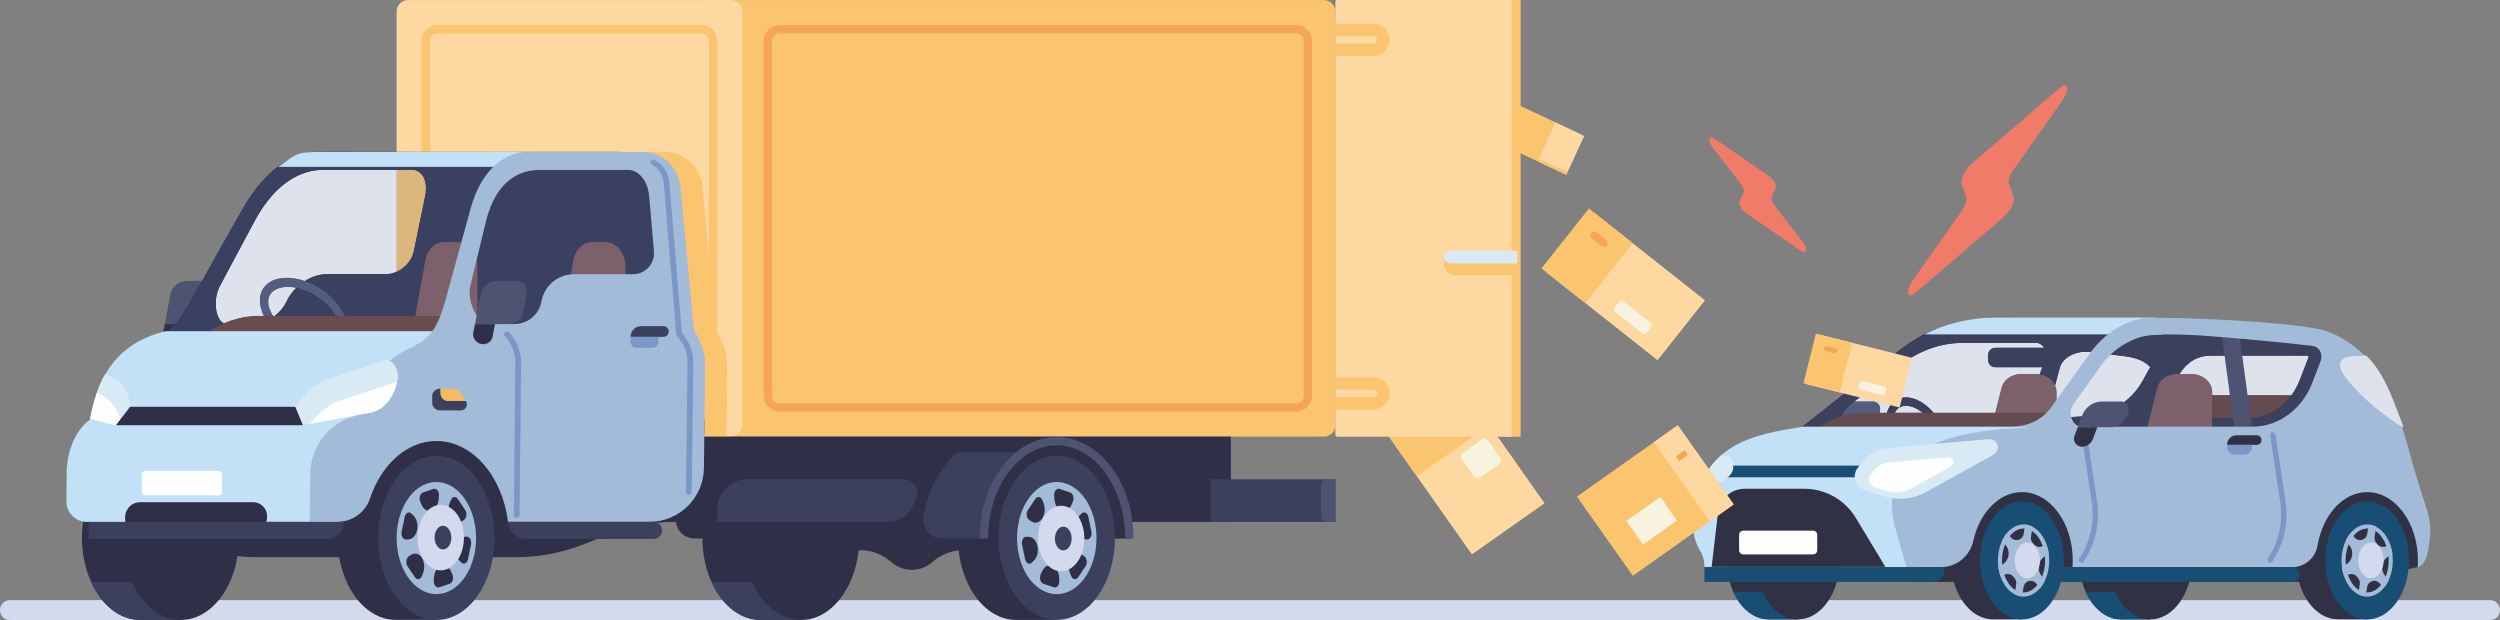 <?xml version="1.0" encoding="UTF-8"?>
<!DOCTYPE svg PUBLIC "-//W3C//DTD SVG 1.1//EN" "http://www.w3.org/Graphics/SVG/1.1/DTD/svg11.dtd">
<!-- Creator: CorelDRAW 2021 (64-Bit) -->
<svg xmlns="http://www.w3.org/2000/svg" xml:space="preserve" width="191.791mm" height="47.566mm" version="1.1" style="shape-rendering:geometricPrecision; text-rendering:geometricPrecision; image-rendering:optimizeQuality; fill-rule:evenodd; clip-rule:evenodd"
viewBox="0 0 363.95 90.26"
 xmlns:xlink="http://www.w3.org/1999/xlink"
 xmlns:xodm="http://www.corel.com/coreldraw/odm/2003">
 <rect x="0" y="0" width="363.95" height="90.26" fill="#808080" stroke="none"/>
 <defs>
  <style type="text/css">
   <![CDATA[
    .fil18 {fill:#FEFEFE;fill-rule:nonzero}
    .fil1 {fill:#FDD8A1;fill-rule:nonzero}
    .fil2 {fill:#FBC570;fill-rule:nonzero}
    .fil3 {fill:#F5A557;fill-rule:nonzero}
    .fil26 {fill:#EF7B68;fill-rule:nonzero}
    .fil21 {fill:#F6BB5C;fill-rule:nonzero}
    .fil4 {fill:#F7F3DE;fill-rule:nonzero}
    .fil11 {fill:#DBB67E;fill-rule:nonzero}
    .fil10 {fill:#DEE2ED;fill-rule:nonzero}
    .fil20 {fill:#D8EBF5;fill-rule:nonzero}
    .fil0 {fill:#D3DAED;fill-rule:nonzero}
    .fil16 {fill:#C2E1F7;fill-rule:nonzero}
    .fil8 {fill:#7F5656;fill-rule:nonzero}
    .fil9 {fill:#693D37;fill-rule:nonzero}
    .fil23 {fill:#623B37;fill-rule:nonzero}
    .fil17 {fill:#A1BBD8;fill-rule:nonzero}
    .fil15 {fill:#6A4C50;fill-rule:nonzero}
    .fil14 {fill:#7C616C;fill-rule:nonzero}
    .fil24 {fill:#634B50;fill-rule:nonzero}
    .fil19 {fill:#7B97C7;fill-rule:nonzero}
    .fil12 {fill:#535E7F;fill-rule:nonzero}
    .fil7 {fill:#4D5371;fill-rule:nonzero}
    .fil6 {fill:#3B415D;fill-rule:nonzero}
    .fil13 {fill:#3A4060;fill-rule:nonzero}
    .fil22 {fill:#303145;fill-rule:nonzero}
    .fil5 {fill:#2F2F48;fill-rule:nonzero}
    .fil25 {fill:#194E74;fill-rule:nonzero}
   ]]>
  </style>
 </defs>
 <g id="Слой_x0020_1">
  <g id="_2242095863552">
   <path class="fil0" d="M362.55 87.37l-361.16 0c-0.77,0 -1.39,0.65 -1.39,1.44 0,0.8 0.62,1.45 1.39,1.45l361.16 0c0.77,0 1.39,-0.65 1.39,-1.45 0,-0.8 -0.62,-1.44 -1.39,-1.44z"/>
   <polygon class="fil1" points="248.21,43.72 231.94,30.86 225.05,39.58 241.31,52.44 "/>
   <polygon class="fil2" points="237.68,35.4 231.31,30.35 224.41,39.07 230.79,44.12 "/>
   <path class="fil3" d="M231.96 34.9l0.99 0.78c0.37,0.29 0.83,0.33 1.02,0.08 0.2,-0.25 0.06,-0.68 -0.31,-0.98l-0.99 -0.78c-0.37,-0.29 -0.83,-0.33 -1.02,-0.08 -0.2,0.25 -0.06,0.68 0.31,0.98z"/>
   <path class="fil4" d="M235.08 45.35l4.05 3.2c0.16,0.13 0.4,0.1 0.53,-0.06l0.73 -0.92c0.13,-0.16 0.1,-0.4 -0.06,-0.53l-4.05 -3.2c-0.16,-0.13 -0.4,-0.1 -0.53,0.06l-0.73 0.92c-0.13,0.16 -0.1,0.4 0.06,0.53z"/>
   <polygon class="fil1" points="224.86,73.26 212.02,55.03 201.44,62.49 214.28,80.71 "/>
   <polygon class="fil2" points="216.85,61.88 212.02,55.03 201.44,62.49 206.26,69.33 "/>
   <path class="fil4" d="M214.62 69.39l-1.82 -2.59c-0.19,-0.27 -0.12,-0.64 0.14,-0.83l2.84 -2c0.27,-0.19 0.64,-0.12 0.83,0.14l1.82 2.59c0.19,0.27 0.12,0.64 -0.14,0.83l-2.84 2c-0.27,0.19 -0.64,0.12 -0.83,-0.14z"/>
   <polygon class="fil2" points="219.59,14.58 230.22,19.61 227.62,25.24 216.99,20.21 "/>
   <polygon class="fil1" points="226.46,17.83 230.63,19.8 228.03,25.43 223.86,23.46 "/>
   <polygon class="fil2" points="216.93,20.2 228.03,25.45 228.21,25.05 217.11,19.81 "/>
   <path class="fil5" d="M110.72 66.34c-4.68,0 -8.47,5.35 -8.47,11.95 0,6.6 3.79,11.95 8.47,11.95l5.91 0 0 -23.91 -5.91 0z"/>
   <path class="fil6" d="M103.58 84.72c1.5,3.32 4.14,5.53 7.14,5.53l5.91 0 0 -5.53 -13.05 0z"/>
   <path class="fil5" d="M125.1 78.3c0,6.6 -3.79,11.95 -8.47,11.95 -4.68,0 -8.47,-5.35 -8.47,-11.95 0,-6.6 3.79,-11.95 8.47,-11.95 4.68,0 8.47,5.35 8.47,11.95z"/>
   <path class="fil5" d="M111.8 76.7l13.56 0c1.63,0 3.17,-0.66 4.4,-1.73 0.8,-0.7 1.84,-1.12 2.98,-1.12 1.14,0 2.18,0.42 2.98,1.12 1.23,1.07 2.77,1.73 4.4,1.73l13.56 0 0 3.4 -13.56 0c-1.63,0 -3.17,0.66 -4.4,1.73 -0.8,0.7 -1.84,1.12 -2.98,1.12 -1.14,0 -2.18,-0.42 -2.98,-1.12 -1.23,-1.07 -2.77,-1.73 -4.4,-1.73l-13.56 0 0 -3.4z"/>
   <path class="fil5" d="M103.4 65.86l9.81 0c-0.74,0.42 -1.45,0.96 -2.11,1.62 -2.55,2.56 -4.06,6.64 -4.04,10.91l-5.94 0c-1.71,0 -2.99,-1.54 -2.72,-3.22 0.55,-3.38 1.99,-6.39 4.14,-8.55 0.28,-0.28 0.56,-0.53 0.85,-0.77z"/>
   <path class="fil5" d="M123.01 65.86l-9.81 0c0.74,0.42 1.45,0.96 2.11,1.62 2.55,2.56 4.06,6.64 4.04,10.91l8.9 0c0.02,-4.65 -1.58,-8.94 -4.4,-11.77 -0.27,-0.28 -0.56,-0.53 -0.85,-0.77z"/>
   <path class="fil2" d="M192.74 0.01l-89.66 0 0 63.55 89.66 0c0.92,0 1.67,-0.75 1.67,-1.67l0 -60.2c0,-0.92 -0.75,-1.67 -1.67,-1.67z"/>
   <path class="fil1" d="M59.41 0.01l46.98 0c0.92,0 1.67,0.75 1.67,1.67l0 60.2c0,0.92 -0.75,1.67 -1.67,1.67l-48.65 0 0 -61.88c0,-0.92 0.75,-1.67 1.67,-1.67z"/>
   <path class="fil2" d="M105.75 63.56l-48.01 0 0 -41.45 39.17 0c2.78,0.04 5.09,2.31 5.35,5.08 0.02,0.26 1.92,20.77 2.05,20.99 1.84,3.2 1.63,3.29 1.44,15.38z"/>
   <path class="fil2" d="M63.69 4.86c-0.61,0 -1.11,0.5 -1.11,1.11l0 51.64c0,0.61 0.5,1.11 1.11,1.11l38.41 0c0.61,0 1.11,-0.5 1.11,-1.11l0 -51.64c0,-0.61 -0.5,-1.11 -1.11,-1.11l-38.41 0zm38.41 55.07l-38.41 0c-1.28,0 -2.32,-1.04 -2.32,-2.32l0 -51.64c0,-1.28 1.04,-2.32 2.32,-2.32l38.41 0c1.28,0 2.32,1.04 2.32,2.32l0 51.64c0,1.28 -1.04,2.32 -2.32,2.32z"/>
   <path class="fil3" d="M113.51 4.86c-0.61,0 -1.11,0.5 -1.11,1.11l0 51.64c0,0.61 0.5,1.11 1.11,1.11l75.17 0c0.61,0 1.11,-0.5 1.11,-1.11l0 -51.64c0,-0.61 -0.5,-1.11 -1.11,-1.11l-75.17 0zm75.17 55.07l-75.17 0c-1.28,0 -2.32,-1.04 -2.32,-2.32l0 -51.64c0,-1.28 1.04,-2.32 2.32,-2.32l75.17 0c1.28,0 2.32,1.04 2.32,2.32l0 51.64c0,1.28 -1.04,2.32 -2.32,2.32z"/>
   <path class="fil5" d="M26.94 78.08l2.86 1.39c2.22,1.08 4.65,1.64 7.12,1.64l38.25 0c3.32,0 6.62,-0.62 9.71,-1.84l3.67 -1.45c3.09,-1.22 6.39,-1.84 9.71,-1.84l80.93 0 0 -12.42 -156.59 0 0 7.61c0,2.94 1.68,5.63 4.33,6.91z"/>
   <path class="fil6" d="M104.41 75.98l24.82 0c1.64,0 3.11,-0.99 3.73,-2.5l0.41 -1c0.53,-1.29 -0.42,-2.72 -1.82,-2.72l-22.67 0c-2.47,0 -4.47,2 -4.47,4.47l0 1.74z"/>
   <path class="fil7" d="M31.06 45.37c-0.19,1.07 -1.06,1.82 -2.26,1.82l-4.8 0 0.28 -1.45 -0.01 0 0.51 -2.81c0.23,-1.23 1.26,-2.04 2.57,-2.04l2.88 0c0.6,0 1.18,0.49 1.28,1.1 0.04,0.23 0.05,0.46 0.03,0.67l-0.48 2.71z"/>
   <path class="fil5" d="M23.99 47.2l-0.25 1.3c-0.15,0.78 0.59,1.61 1.42,1.61 0.72,0 1.28,-0.44 1.41,-1.12l0.34 -1.8 -2.92 0z"/>
   <path class="fil5" d="M32 41.66l5.01 -9.37c2.53,-4.74 5.89,-7.39 9.74,-7.55l13.18 -0c1.56,-0.02 2.4,1.65 1.94,3.86l-1.65 8c-0.37,1.78 -2.22,3.32 -4.01,3.32l-8.62 0c-2.32,0 -4.8,1.67 -5.87,3.95 -0.89,1.91 -2.96,3.3 -4.89,3.3l-3.84 0c-1.53,0 -2.13,-3.36 -0.98,-5.5zm64.39 -13.74c-0.34,-3.3 -3.12,-5.81 -6.43,-5.81l-43.65 0 -1.24 0.04c-2.08,0.36 -6.18,1.95 -9.73,8.24l-7.43 13.12c-1.84,3.25 -3.55,5.64 -6.58,6.81l2.52 1.06 74.95 0 -2.4 -23.47z"/>
   <path class="fil8" d="M91.04 47.8l-9.36 0 1.79 -9.89c0.28,-1.55 1.4,-2.66 2.69,-2.66l2 0c1.6,0 2.89,1.59 2.89,3.56l0 8.99z"/>
   <path class="fil8" d="M69.5 47.8l-9.36 0 1.79 -9.89c0.28,-1.55 1.4,-2.66 2.69,-2.66l2 0c1.6,0 2.89,1.59 2.89,3.56l0 8.99z"/>
   <path class="fil7" d="M39.05 43.83c0.02,-0.73 0.37,-1.28 1.02,-1.65 1.87,-1.07 5.35,-0.07 7.6,2.18 1.13,1.13 1.79,2.43 1.75,3.47 -0.02,0.73 -0.37,1.28 -1.02,1.65 -1.87,1.07 -5.35,0.07 -7.6,-2.18 -1.13,-1.13 -1.79,-2.43 -1.75,-3.47zm1.01 4.38c2.67,2.67 6.71,3.77 9.01,2.46 2.3,-1.31 2.01,-4.54 -0.67,-7.21 -2.67,-2.67 -6.71,-3.77 -9.01,-2.45 -2.3,1.31 -2.01,4.54 0.67,7.21z"/>
   <path class="fil9" d="M68.8 45.99l-31.08 0c-2.93,0 -5.8,1.03 -8.26,2.98l-3.48 2.74 42.82 0 0 -5.72z"/>
   <path class="fil10" d="M26.38 51.39l-2.66 0 -2.51 -1.06c0.96,-0.37 1.78,-0.86 2.52,-1.46 0,0.02 0.01,0.05 0.01,0.07 -0.71,0.57 -1.51,1.03 -2.43,1.39l2.52 1.06 2.55 0zm-0.9 -4.19l-0.09 0 0.09 0 0 0zm7.1 -0.12c-1.22,-0.53 -1.62,-3.48 -0.58,-5.42l5.01 -9.37c2.53,-4.74 5.89,-7.39 9.74,-7.55l10.99 -0 0 14.82c-0.49,0.22 -1.01,0.35 -1.53,0.35l-8.62 0c-1.1,0 -2.23,0.37 -3.23,1.01 -0.9,-0.31 -1.8,-0.47 -2.63,-0.47 -0.87,0 -1.68,0.18 -2.34,0.56 -1.69,0.96 -1.98,2.95 -0.97,4.99l-0.7 0c-1.76,0 -3.49,0.37 -5.13,1.09zm-3.2 -6.19l-0.04 0 3.1 -5.41 -3.06 5.41z"/>
   <path class="fil11" d="M57.74 39.56l0 -14.82 2.2 0c0.01,0 0.02,0 0.02,0 0.58,0 1.06,0.24 1.41,0.65l0 5.64 -1.15 5.57c-0.26,1.27 -1.28,2.41 -2.48,2.96zm37.31 -14.97c-0.89,-1.13 -2.14,-1.95 -3.57,-2.3 1.51,0.01 2.67,0.03 3.4,0.05l0.18 2.25z"/>
   <path class="fil11" d="M61.37 31.03l0 -5.64c0.57,0.68 0.79,1.84 0.5,3.21l-0.5 2.44z"/>
   <path class="fil12" d="M25.4 47.2c0.87,-1.05 1.64,-2.29 2.44,-3.69l1.5 -2.62 0.04 0 -1.48 2.62c-0.79,1.4 -1.56,2.64 -2.42,3.69l-0.09 0z"/>
   <path class="fil13" d="M23.75 48.94c-0,-0.02 -0.01,-0.05 -0.01,-0.07 0.6,-0.49 1.15,-1.04 1.66,-1.67l0.09 0c-0.53,0.65 -1.1,1.24 -1.74,1.74z"/>
   <path class="fil13" d="M97.15 51.39l-28.35 0 0 -3.59 0.7 0 0 -8.99c0,-1.96 -1.29,-3.56 -2.89,-3.56l-2 0c-1.29,0 -2.41,1.1 -2.69,2.66l-1.46 8.08 -10.27 0c-0.37,-0.85 -0.96,-1.72 -1.78,-2.54 -1.17,-1.17 -2.61,-2.04 -4.04,-2.54 1,-0.63 2.13,-1.01 3.23,-1.01l8.62 0c0.52,0 1.04,-0.13 1.53,-0.35l0 0c1.21,-0.55 2.22,-1.69 2.48,-2.96l1.15 -5.57 0.5 -2.44c0.28,-1.37 0.07,-2.53 -0.5,-3.21 -0.35,-0.41 -0.83,-0.65 -1.41,-0.65 -0.01,0 -0.02,0 -0.02,0l-2.2 0 -10.99 0c-3.85,0.16 -7.21,2.81 -9.74,7.55l-5.01 9.37c-1.04,1.94 -0.64,4.89 0.58,5.42 -1.09,0.48 -2.14,1.11 -3.13,1.89l-3.07 2.42 -2.55 0 -2.52 -1.06c0.92,-0.35 1.71,-0.82 2.43,-1.39 0.63,-0.5 1.2,-1.08 1.74,-1.74l0 0c0.86,-1.05 1.63,-2.29 2.42,-3.69l1.48 -2.62 3.06 -5.41 2.92 -5.09c3.6,-6.29 7.72,-7.89 9.8,-8.24l1.24 -0.04c2.35,0 33.56,0.06 45.07,0.18 1.43,0.34 2.69,1.17 3.57,2.3l2.1 26.8zm-11 -16.13c-1.29,0 -2.41,1.1 -2.69,2.66l-1.79 9.89 9.36 0 0 -8.99c0,-1.96 -1.29,-3.56 -2.89,-3.56l-2 0z"/>
   <path class="fil10" d="M39.74 45.99c-0.47,-0.75 -0.72,-1.5 -0.69,-2.15 0.02,-0.73 0.37,-1.28 1.02,-1.65 0.51,-0.29 1.14,-0.43 1.83,-0.43 0.4,0 0.81,0.04 1.24,0.13 -0.58,0.57 -1.07,1.24 -1.42,1.98 -0.39,0.83 -1,1.56 -1.72,2.12l-0.25 0z"/>
   <path class="fil13" d="M40 45.99c0.73,-0.56 1.34,-1.29 1.72,-2.12 0.34,-0.74 0.83,-1.41 1.42,-1.98 1.56,0.32 3.24,1.19 4.52,2.47 0.52,0.52 0.94,1.08 1.24,1.63l-8.91 0z"/>
   <path class="fil14" d="M91.04 47.8l-9.36 0 1.79 -9.89c0.28,-1.55 1.4,-2.66 2.69,-2.66l2 0c1.6,0 2.89,1.59 2.89,3.56l0 8.99z"/>
   <path class="fil14" d="M69.5 47.8l-0.7 0 0 -1.81 -8.34 0 1.46 -8.08c0.28,-1.55 1.4,-2.66 2.69,-2.66l2 0c1.6,0 2.89,1.59 2.89,3.56l0 8.99z"/>
   <path class="fil12" d="M38.42 45.99c-1.01,-2.04 -0.72,-4.03 0.97,-4.99 0.66,-0.38 1.46,-0.56 2.34,-0.56 0.84,0 1.73,0.16 2.63,0.47 1.44,0.5 2.87,1.36 4.04,2.54 0.82,0.82 1.41,1.69 1.78,2.54l-1.28 0c-0.3,-0.55 -0.72,-1.11 -1.24,-1.63 -1.28,-1.28 -2.97,-2.16 -4.52,-2.47 -0.43,-0.09 -0.84,-0.13 -1.24,-0.13 -0.69,0 -1.32,0.14 -1.83,0.43 -0.65,0.37 -1,0.93 -1.02,1.65 -0.02,0.65 0.23,1.4 0.69,2.15l-1.32 0z"/>
   <path class="fil15" d="M68.8 51.39l-42.41 0 3.07 -2.42c0.99,-0.78 2.04,-1.41 3.13,-1.89 1.64,-0.72 3.37,-1.09 5.13,-1.09l22.74 0 8.34 -0 0 5.4z"/>
   <path class="fil16" d="M72.53 24.28l3.84 -2.17 -30.22 0.01c-3.12,0 -3.22,0.48 -5.63,2.17l32.02 0z"/>
   <path class="fil16" d="M11.9 74.12l60.66 -16.01 0 -9.9 -48.44 0c-12.22,2.96 -11.2,14.98 -12.22,25.91z"/>
   <path class="fil5" d="M20.4 66.34c-4.68,0 -8.47,5.35 -8.47,11.95 0,6.6 3.79,11.95 8.47,11.95l5.91 0 0 -23.91 -5.91 0z"/>
   <path class="fil6" d="M13.26 84.72c1.5,3.32 4.14,5.53 7.14,5.53l5.91 0 0 -5.53 -13.05 0z"/>
   <path class="fil5" d="M34.79 78.3c0,6.6 -3.79,11.95 -8.47,11.95 -4.68,0 -8.47,-5.35 -8.47,-11.95 0,-6.6 3.79,-11.95 8.47,-11.95 4.68,0 8.47,5.35 8.47,11.95z"/>
   <path class="fil16" d="M13.66 75.98l75.75 0 2.65 -0.76c2.19,-0.63 3.7,-3.78 3.43,-7.19l-0.57 -7.29c-0.33,-4.19 -2.64,-7.35 -5.38,-7.35l-37.03 0c-7.46,0 -28.71,1.89 -33.55,5.51 -2.49,1.87 -4.47,4.79 -5.29,8.09l-1.77 7.13c-0.23,0.94 0.48,1.86 1.45,1.86l0.3 0z"/>
   <path class="fil16" d="M13.96 60.62c-2.5,1.06 -4.24,4.46 -4.26,8.36l-0.03 3.99c-0.01,1.66 1.33,3.01 2.99,3.01 1.69,0 3.17,-1.8 3.56,-4.37 0.7,-4.66 2.85,-8.08 5.39,-8.08l-7.65 -2.92z"/>
   <path class="fil5" d="M48.84 78.46l8.2 -17.37 45.51 0 -0.02 1.83c-0.1,8.61 -7.11,15.55 -15.72,15.55l-37.97 0z"/>
   <path class="fil5" d="M57.61 66.34c-4.68,0 -8.47,5.35 -8.47,11.95 0,6.6 3.79,11.95 8.47,11.95l5.91 0 0 -23.91 -5.91 0z"/>
   <path class="fil6" d="M72 78.3c0,6.6 -3.79,11.95 -8.47,11.95 -4.68,0 -8.47,-5.35 -8.47,-11.95 0,-6.6 3.79,-11.95 8.47,-11.95 4.68,0 8.47,5.35 8.47,11.95z"/>
   <path class="fil17" d="M57.9 80.23c0.74,4.38 3.87,7.09 6.97,6.04 3.11,-1.05 5.02,-5.45 4.28,-9.84 -0.74,-4.38 -3.87,-7.09 -6.97,-6.04 -3.11,1.05 -5.02,5.45 -4.28,9.84z"/>
   <path class="fil5" d="M62.84 74.32l0 0c0.55,-0.19 0.96,-0.85 1.02,-1.64l0.04 -0.53c0.05,-0.62 -0.36,-1.12 -0.79,-0.98l-1.53 0.52c-0.43,0.14 -0.63,0.83 -0.4,1.36l0.19 0.43c0.31,0.69 0.89,1.03 1.46,0.84z"/>
   <path class="fil5" d="M64.21 82.35l0 0c-0.55,0.19 -0.96,0.85 -1.02,1.64l-0.04 0.53c-0.05,0.62 0.36,1.12 0.79,0.98l1.53 -0.52c0.43,-0.14 0.63,-0.83 0.39,-1.36l-0.19 -0.43c-0.31,-0.69 -0.89,-1.03 -1.46,-0.84z"/>
   <path class="fil5" d="M65.65 75.49l0 0c0.39,0.58 1,0.76 1.52,0.43l0.35 -0.22c0.4,-0.25 0.51,-1 0.21,-1.45l-1.08 -1.61c-0.3,-0.45 -0.83,-0.35 -1.03,0.2l-0.17 0.45c-0.27,0.72 -0.19,1.61 0.21,2.2z"/>
   <path class="fil5" d="M61.4 81.18l0 0c-0.39,-0.58 -1,-0.75 -1.52,-0.43l-0.35 0.22c-0.4,0.25 -0.51,1 -0.21,1.45l1.08 1.61c0.3,0.45 0.83,0.35 1.03,-0.2l0.17 -0.45c0.27,-0.72 0.19,-1.61 -0.21,-2.2z"/>
   <path class="fil5" d="M66.33 79.5l0 0c-0.16,0.77 0.04,1.6 0.5,2.07l0.31 0.31c0.36,0.37 0.87,0.13 0.99,-0.47l0.45 -2.13c0.12,-0.59 -0.2,-1.18 -0.64,-1.16l-0.36 0.02c-0.58,0.03 -1.08,0.57 -1.25,1.36z"/>
   <path class="fil5" d="M60.72 77.16l0 0c0.16,-0.77 -0.04,-1.6 -0.5,-2.07l-0.31 -0.31c-0.36,-0.37 -0.87,-0.13 -0.99,0.47l-0.45 2.13c-0.13,0.59 0.2,1.18 0.64,1.16l0.36 -0.02c0.58,-0.03 1.08,-0.57 1.25,-1.36z"/>
   <path class="fil0" d="M64.95 82.9c1.81,-0.61 2.93,-3.19 2.5,-5.75 -0.43,-2.56 -2.26,-4.14 -4.07,-3.53 -1.81,0.61 -2.93,3.19 -2.5,5.75 0.43,2.56 2.26,4.14 4.07,3.53z"/>
   <path class="fil6" d="M64.77 79.94c0.66,-0.22 1.06,-1.15 0.9,-2.08 -0.16,-0.93 -0.82,-1.5 -1.47,-1.28 -0.66,0.22 -1.06,1.15 -0.9,2.08 0.16,0.93 0.82,1.5 1.47,1.28z"/>
   <path class="fil17" d="M45.16 68.97c0.04,-3.89 2.64,-7.29 6.38,-8.36l0.18 -0.05c3.69,-9.93 8.65,-11.9 23.28,-11.9l26 0 0.01 0.06 0.02 0.06 0.01 0.04 0.06 0.1 0.02 0.02c1.01,1.07 1.55,2.46 1.53,3.93l-0.17 15.26c-0.05,4.34 -3.58,7.83 -7.92,7.83l-20.6 0c-0.84,-6.66 -5.19,-11.76 -10.43,-11.76 -4.3,0 -8.01,3.43 -9.66,8.35 -0.68,2.03 -2.57,3.41 -4.71,3.41l-4.07 0 0.08 -7.01z"/>
   <path class="fil6" d="M73.95 75.98l21.2 0c0.69,0 1.25,0.56 1.24,1.25 -0.01,0.68 -0.56,1.23 -1.24,1.23l-18.5 0c-1.41,0 -2.58,-1.08 -2.71,-2.48z"/>
   <polygon class="fil5" points="18.22,78.46 50.94,78.46 50.94,75.98 18.22,75.98 "/>
   <path class="fil6" d="M47.64 78.46l-34.72 0 0 -2.48 37.15 0 0 0.05c0,1.34 -1.09,2.43 -2.43,2.43z"/>
   <path class="fil5" d="M18.22 75.55c-0.11,-1.31 0.88,-2.44 2.15,-2.44l16.51 0c1.32,0 2.28,1.3 1.94,2.62l-0.07 0.26 -20.5 0 -0.04 -0.43z"/>
   <path class="fil18" d="M31.9 72.11l-10.82 0c-0.23,0 -0.42,-0.19 -0.42,-0.42l0 -2.71c0,-0.23 0.19,-0.42 0.42,-0.42l10.82 0c0.23,0 0.42,0.19 0.42,0.42l0 2.71c0,0.23 -0.19,0.42 -0.42,0.42z"/>
   <path class="fil17" d="M68.46 41.66l2.27 -9.37c1.15,-4.74 3.73,-7.39 7.54,-7.55l13.18 -0c1.56,-0.02 2.88,1.65 3.06,3.86l0.69 8c0.15,1.78 -1.25,3.32 -3.04,3.32l-8.62 0c-2.32,0 -4.31,1.67 -4.71,3.95 -0.34,1.91 -1.99,3.3 -3.93,3.3l-3.84 0c-1.53,0 -3.11,-3.36 -2.59,-5.5zm33.95 9.73c-0.25,-1.17 -0.68,-2.26 -1.29,-3.17l-0.02 -0.03 -0.06 -0.14 -0.01 -0.06 -0.02 -0.09 -1.95 -20.7c-0.26,-2.77 -2.57,-5.04 -5.35,-5.08l-16.65 0 -1.23 0.04c-1.97,0.36 -5.61,1.95 -7.33,8.24l-3.6 13.12c-0.89,3.25 -1.91,5.64 -4.59,6.81l2.83 1.07 39.27 0z"/>
   <path class="fil6" d="M91.8 49.04c0,-0.86 0.67,-1.56 1.5,-1.56l3.3 0c0.41,0 0.75,0.35 0.75,0.78 0,0.43 -0.34,0.78 -0.75,0.78l-4.8 0z"/>
   <path class="fil19" d="M94.98 50.63l-2.33 0c-0.47,0 -0.85,-0.38 -0.85,-0.85l0 -0.74 4.04 0 0 0.74c0,0.47 -0.38,0.85 -0.85,0.85z"/>
   <path class="fil20" d="M53.93 60.07l-9.83 1.83c-0.76,0.14 -1.54,-0.64 -1.75,-1.75l0.82 -1.2c1.34,-1.95 3.06,-3.3 5,-3.93l7.8 -2.53c1.12,-0.36 2.24,1.32 1.91,2.87l0 0c-0.55,2.57 -2.04,4.35 -3.95,4.71z"/>
   <path class="fil18" d="M49.81 58.21c-1.79,0.58 -3.39,1.79 -4.68,3.5l8.8 -1.64c1.84,-0.34 3.29,-2.02 3.88,-4.44 -0.07,0.01 -0.13,0.02 -0.2,0.04l-7.8 2.53z"/>
   <path class="fil20" d="M15.31 54.47l1.13 0.51c1.34,0.6 2.21,1.9 2.5,3.83l0.19 1.25c-0.7,1.18 -1.81,2.03 -2.44,1.86l-3.58 -0.97c0.55,-2.63 1.18,-4.77 2.19,-6.48z"/>
   <path class="fil18" d="M14.11 57.18l0.53 0.25c1.5,0.71 2.53,2.13 3.03,4.21 -0.36,0.23 -0.71,0.34 -0.97,0.27l-3.58 -0.97c0.29,-1.4 0.61,-2.65 0.99,-3.77z"/>
   <polygon class="fil5" points="18.93,59.22 42.99,59.22 44.1,61.9 16.88,61.9 "/>
   <path class="fil6" d="M64.01 56.58l0.13 0 0 0.68c0,0.61 0.49,1.1 1.1,1.1l2.57 0 0.04 0.06c0.35,0.58 -0.06,1.32 -0.74,1.32l-3.09 0c-0.61,0 -1.1,-0.49 -1.1,-1.1l0 -0.95c0,-0.61 0.49,-1.1 1.1,-1.1z"/>
   <path class="fil21" d="M65.69 56.58c0.64,0 1.24,0.34 1.58,0.89l0.54 0.89 -2.57 0c-0.61,0 -1.1,-0.49 -1.1,-1.1l0 -0.68 1.55 0z"/>
   <path class="fil19" d="M75.64 74.87l0.22 -21.98c0.02,-1.69 -0.6,-3.29 -1.76,-4.51 -0.16,-0.17 -0.43,-0.17 -0.59,-0.02 -0.17,0.16 -0.18,0.43 -0.02,0.59 1.01,1.07 1.55,2.46 1.53,3.93l-0.22 22.06c-0.01,0.6 0.83,0.63 0.84,-0.07z"/>
   <path class="fil19" d="M95.28 23.25c1.41,0.73 2.05,2.04 2.2,3.72l1.78 21.51c1.1,1.21 1.69,2.77 1.67,4.41l-0.23 18.75c-0,0.23 -0.19,0.41 -0.42,0.41l-0.01 0c-0.23,-0 -0.42,-0.19 -0.41,-0.42l0.23 -18.75c0.02,-1.47 -0.52,-2.86 -1.53,-3.93l-0.01 -0.02 -0.06 -0.1 -0.01 -0.04 -0.02 -0.06 -1.8 -21.68c-0.11,-1.52 -0.7,-2.51 -1.77,-3.1 -0.44,-0.28 -0.13,-0.92 0.41,-0.68z"/>
   <path class="fil7" d="M76.22 45.37c-0.19,1.07 -1.06,1.82 -2.26,1.82l-4.8 0 0.28 -1.45 -0.01 0 0.51 -2.81c0.23,-1.23 1.26,-2.04 2.57,-2.04l2.88 0c0.6,0 1.18,0.49 1.28,1.1 0.04,0.23 0.05,0.46 0.03,0.67l-0.48 2.71z"/>
   <path class="fil5" d="M69.14 47.2l-0.25 1.3c-0.15,0.78 0.59,1.61 1.42,1.61 0.72,0 1.28,-0.44 1.41,-1.12l0.34 -1.8 -2.92 0z"/>
   <path class="fil5" d="M153.13 63.68c-0.83,0.29 -0.91,1.47 -0.11,1.83 1,0.45 1.94,1.11 2.8,1.98 2.55,2.56 4.06,6.64 4.04,10.91l4.63 0.01c0.02,-4.65 -1.58,-8.94 -4.4,-11.77 -1.91,-1.92 -4.19,-2.96 -6.6,-3.01 -0.13,-0 -0.26,0.02 -0.37,0.06z"/>
   <path class="fil5" d="M147.93 66.34l5.91 0 0 23.91 -5.91 0c-4.68,0 -8.47,-5.35 -8.47,-11.95 0,-6.6 3.79,-11.95 8.47,-11.95z"/>
   <path class="fil6" d="M153.84 66.34c4.68,0 8.47,5.35 8.47,11.95 0,6.6 -3.79,11.95 -8.47,11.95 -4.68,0 -8.47,-5.35 -8.47,-11.95 0,-6.6 3.79,-11.95 8.47,-11.95z"/>
   <path class="fil17" d="M155.19 70.39c3.11,1.05 5.02,5.45 4.28,9.84 -0.74,4.38 -3.87,7.09 -6.97,6.04 -3.11,-1.05 -5.02,-5.46 -4.28,-9.84 0.74,-4.38 3.87,-7.09 6.97,-6.04z"/>
   <path class="fil5" d="M151.7 83.19c0.31,-0.69 0.89,-1.03 1.46,-0.84 0.55,0.19 0.96,0.85 1.02,1.64l0.04 0.53c0.05,0.62 -0.36,1.12 -0.79,0.98l-1.53 -0.52c-0.43,-0.14 -0.63,-0.83 -0.4,-1.36l0.19 -0.43z"/>
   <path class="fil5" d="M154.25 71.17l1.53 0.52c0.43,0.14 0.63,0.83 0.4,1.36l-0.19 0.43c-0.31,0.69 -0.89,1.03 -1.46,0.84 -0.55,-0.19 -0.96,-0.85 -1.02,-1.64l-0.04 -0.53c-0.05,-0.62 0.36,-1.12 0.79,-0.98z"/>
   <path class="fil5" d="M157.48 80.75l0.35 0.22c0.4,0.25 0.51,1 0.21,1.45l-1.08 1.61c-0.3,0.45 -0.83,0.35 -1.03,-0.2l-0.17 -0.45c-0.27,-0.72 -0.19,-1.61 0.21,-2.2 0.39,-0.58 1,-0.75 1.52,-0.43z"/>
   <path class="fil5" d="M150.73 72.64c0.3,-0.45 0.83,-0.35 1.03,0.2l0.17 0.45c0.27,0.72 0.19,1.61 -0.21,2.2 -0.39,0.58 -1,0.76 -1.52,0.43l-0.35 -0.22c-0.41,-0.25 -0.51,-1 -0.21,-1.45l1.08 -1.61z"/>
   <path class="fil5" d="M157.45 74.77c0.36,-0.37 0.87,-0.13 0.99,0.47l0.45 2.13c0.13,0.59 -0.2,1.18 -0.64,1.16l-0.36 -0.02c-0.58,-0.03 -1.08,-0.57 -1.25,-1.36 -0.16,-0.77 0.04,-1.6 0.5,-2.07l0.31 -0.31z"/>
   <path class="fil5" d="M149.43 78.13l0.36 0.02c0.58,0.03 1.08,0.57 1.25,1.36 0.16,0.77 -0.04,1.6 -0.5,2.07l-0.31 0.31c-0.36,0.37 -0.87,0.13 -0.99,-0.47l-0.45 -2.13c-0.13,-0.59 0.2,-1.18 0.64,-1.16z"/>
   <path class="fil0" d="M155.27 73.76c1.81,0.61 2.93,3.19 2.5,5.75 -0.43,2.56 -2.26,4.14 -4.07,3.53 -1.81,-0.61 -2.93,-3.19 -2.5,-5.75 0.43,-2.56 2.26,-4.14 4.07,-3.53z"/>
   <path class="fil6" d="M155.08 76.72c0.66,0.22 1.06,1.15 0.9,2.08 -0.16,0.93 -0.82,1.5 -1.47,1.28 -0.66,-0.22 -1.06,-1.15 -0.9,-2.08 0.16,-0.92 0.82,-1.5 1.47,-1.28z"/>
   <path class="fil6" d="M139.44 65.86l9.81 0c-0.74,0.42 -1.45,0.96 -2.11,1.62 -2.55,2.56 -4.06,6.64 -4.04,10.91l-5.94 0c-1.71,0 -2.99,-1.54 -2.72,-3.22 0.55,-3.38 1.99,-6.39 4.14,-8.55 0.28,-0.28 0.56,-0.53 0.85,-0.77z"/>
   <path class="fil7" d="M142.65 78.4l1.21 -0c-0.02,-4.27 1.49,-8.35 4.04,-10.91 1.73,-1.74 3.78,-2.66 5.93,-2.66 2.15,0 4.2,0.92 5.93,2.66 2.55,2.56 4.06,6.64 4.04,10.91l1.21 0.01c0.02,-4.65 -1.58,-8.94 -4.4,-11.77 -1.96,-1.97 -4.31,-3.01 -6.79,-3.01 -2.48,0 -4.83,1.04 -6.79,3.02 -2.82,2.83 -4.42,7.12 -4.4,11.77z"/>
   <polygon class="fil6" points="176.22,75.98 194.41,75.98 194.41,69.77 176.22,69.77 "/>
   <path class="fil7" d="M194.41 69.77l-1.23 0c-0.47,0 -0.85,0.38 -0.85,0.85l0 4.5c0,0.47 0.38,0.85 0.85,0.85l1.23 0 0 -6.21z"/>
   <polygon class="fil2" points="218.79,63.58 221.37,63.58 221.37,0 218.79,0 "/>
   <path class="fil1" d="M194.6 0c-0.11,0 -0.2,0.09 -0.2,0.2l0 63.04c0,0.19 0.15,0.34 0.34,0.34l25.32 0 0 -63.58 -25.46 0z"/>
   <path class="fil2" d="M210.21 38.59c0,0.81 0.8,1.47 1.79,1.47l8.87 0 0 -1.83 -10.67 -0.77 0 1.14z"/>
   <path class="fil2" d="M194.43 59.62l5.49 0c1.31,0 2.38,-1.05 2.38,-2.34 0,-1.29 -1.07,-2.34 -2.38,-2.34l-5.49 0 0 1.79 5.49 0c0.31,0 0.56,0.25 0.56,0.55 0,0.3 -0.25,0.55 -0.56,0.55l-5.49 0 0 1.79z"/>
   <path class="fil2" d="M194.43 8.14l5.49 0c1.31,0 2.38,-1.05 2.38,-2.34 0,-1.29 -1.07,-2.34 -2.38,-2.34l-5.49 0 0 1.79 5.49 0c0.31,0 0.56,0.25 0.56,0.55 0,0.3 -0.25,0.55 -0.56,0.55l-5.49 0 0 1.79z"/>
   <path class="fil20" d="M211.33 38.36l9.55 0 0 -1.83 -9.55 0c-0.62,0 -1.12,0.41 -1.12,0.91 0,0.5 0.5,0.91 1.12,0.91z"/>
   <path class="fil7" d="M270.99 62.19l-4.69 0 0.66 -1.75c0.46,-1.2 1.6,-1.99 2.89,-1.99l2.81 0c0.59,0 1.06,0.48 1.05,1.07 -0.03,1.48 -1.24,2.67 -2.72,2.67z"/>
   <path class="fil22" d="M311.91 55.46c-1.65,2.96 -4.69,4.89 -8.07,5.12 -0.71,0.05 -1.42,0.09 -2.14,0.14 -1.97,0.13 -3.48,-1.13 -3.09,-2.58l1.24 -4.6c0.4,-1.48 2.34,-2.51 4.3,-2.29 1.96,0.22 3.73,0.44 5.31,0.65 1.65,0.22 2.86,0.76 3.55,1.56l-1.11 2zm-43.03 6.65c-1.38,0 -1.02,-2.01 0.59,-3.28l7.07 -5.59c2.75,-2.17 5.96,-3.32 9.23,-3.32l10.65 0c1,0 1.67,1.25 1.28,2.38l-3.39 9.79c-0.88,0.01 -7.6,0.02 -8.47,0.02l-16.97 0zm49.03 -2.97c-1.09,0 -1.87,-1.33 -1.51,-2.6 0.93,-3.23 3.06,-4.76 5.32,-4.76l19.16 0c-4.67,-2.85 -9.81,-4.33 -15.02,-4.33l-40.83 0c-1.85,0 -3.72,0.49 -5.44,1.48 -1.16,0.67 -2.41,1.5 -3.71,2.53l-14.89 11.77 -2.12 1.56 77.97 2.08 0 -7.73 -18.93 0z"/>
   <path class="fil22" d="M297.25 53.46l-6.78 0c-0.57,0 -1.03,-0.46 -1.03,-1.03l0 -0.78c0,-0.57 0.46,-1.03 1.03,-1.03l6.78 0c0.57,0 1.03,0.46 1.03,1.03l0 0.78c0,0.57 -0.46,1.03 -1.03,1.03z"/>
   <path class="fil23" d="M342.89 68.9l-29.01 0 1.62 -8.96c0.25,-1.41 1.27,-2.41 2.44,-2.41l22.34 0c1.45,0 2.62,1.44 2.62,3.22l0 8.14z"/>
   <path class="fil22" d="M321.11 60.88l6.18 0c3.27,0 6.24,-2.2 7.54,-5.61l1.21 -3.16c0.06,-0.17 0.03,-0.34 -0.03,-0.43l-0.11 -0.1c-3.86,-0.48 -10.55,-1.1 -14.8,-1.42l0 -2.46c4.42,0.33 11.4,0.98 15.1,1.44 0.79,0.1 1.48,0.56 1.91,1.27 0.46,0.77 0.54,1.73 0.22,2.57l-1.21 3.16c-1.67,4.36 -5.53,7.19 -9.83,7.19l-6.18 0 0 -2.45z"/>
   <path class="fil8" d="M322.05 63.82l-9.85 0 1.88 -7.39c0.3,-1.16 1.47,-1.98 2.83,-1.98l2.1 0c1.68,0 3.04,1.19 3.04,2.66l0 6.71z"/>
   <path class="fil8" d="M299.38 63.82l-9.85 0 1.88 -7.39c0.3,-1.16 1.47,-1.98 2.83,-1.98l2.1 0c1.68,0 3.04,1.19 3.04,2.66l0 6.71z"/>
   <path class="fil22" d="M275.93 59.92c0.34,-0.56 0.86,-0.85 1.55,-0.85 1.95,0 4.24,2.35 5,5.12 0.38,1.4 0.32,2.71 -0.18,3.51 -0.34,0.56 -0.86,0.85 -1.55,0.85 -1.95,0 -4.24,-2.35 -5,-5.12 -0.38,-1.4 -0.32,-2.71 0.18,-3.51zm-1.17 3.9c0.91,3.3 3.59,5.98 5.99,5.98 2.4,0 3.62,-2.68 2.71,-5.98 -0.91,-3.3 -3.59,-5.98 -5.99,-5.98 -2.4,0 -3.62,2.68 -2.71,5.98z"/>
   <path class="fil23" d="M299.64 60.09l-28.16 0c-2.65,0 -5.25,0.94 -7.49,2.7l-3.15 2.48 38.8 0 0 -5.18z"/>
   <path class="fil10" d="M342.89 62.19l0 -1.43c0,-1.78 -1.17,-3.22 -2.62,-3.22l-3.79 0c0.24,-0.45 0.45,-0.91 0.64,-1.4l1.21 -3.16c0.15,-0.38 0.21,-0.79 0.19,-1.2l2.36 0 0 0c-0.94,-0.58 -1.91,-1.1 -2.89,-1.56 -0.12,-0.17 -0.26,-0.33 -0.42,-0.46l6.93 2.02c2.73,2.67 3.94,6.61 5.4,10.35l-7.02 0.06zm-41.46 -1.47c-0.69,0 -1.3,-0.17 -1.79,-0.45l0 -0.18 -0.26 0 0 -2.99c0,-0.35 -0.08,-0.69 -0.22,-0.99l0.69 -2.58c0.36,-1.34 1.99,-2.32 3.76,-2.32 0.18,0 0.36,0.01 0.54,0.03 1.96,0.22 3.73,0.44 5.31,0.65 1.65,0.22 2.86,0.76 3.55,1.56l-1.11 2c-1.65,2.96 -4.69,4.89 -8.07,5.12 -0.71,0.05 -1.42,0.09 -2.14,0.14 -0.09,0.01 -0.18,0.01 -0.28,0.01zm-27.79 -0.63c0.04,-0.18 0.07,-0.38 0.07,-0.57 0.01,-0.59 -0.46,-1.07 -1.05,-1.07l-2.72 0 6.59 -5.21c2.75,-2.17 5.96,-3.32 9.23,-3.32l10.65 0c0.5,0 0.91,0.31 1.16,0.76 -0.1,-0.03 -0.21,-0.05 -0.33,-0.05l-6.78 0c-0.57,0 -1.03,0.46 -1.03,1.03l0 0.78c0,0.57 0.46,1.03 1.03,1.03l6.78 0c0.02,0 0.03,-0 0.05,-0l-0.36 1.04c-0.19,-0.03 -0.39,-0.05 -0.6,-0.05l-2.1 0c-1.36,0 -2.54,0.82 -2.83,1.98l-0.93 3.66 -8.98 0c-1.17,-1.37 -2.64,-2.25 -4.02,-2.25 -1.38,0 -2.36,0.88 -2.79,2.25l-1.05 0zm59.95 -2.55l-11.53 0 0 -0.43c0,-1.47 -1.36,-2.66 -3.04,-2.66l-1.72 0c1.1,-1.8 2.72,-2.67 4.43,-2.67l14.34 0c0.02,0.09 0.03,0.2 -0.02,0.32l-1.21 3.16c-0.32,0.84 -0.74,1.6 -1.24,2.28z"/>
   <path class="fil12" d="M268.14 60.59c0.2,-0.58 0.66,-1.24 1.32,-1.76l0.48 -0.38 2.72 0c0.59,0 1.06,0.48 1.05,1.07 -0,0.2 -0.03,0.39 -0.07,0.57l-2.16 0c-1.13,0 -2.25,0.17 -3.34,0.5z"/>
   <path class="fil6" d="M261.53 62.83l14.44 -11.36c1.41,-1.11 2.88,-2.04 4.38,-2.8l40.76 0 0 1.48c4.25,0.32 10.93,0.94 14.8,1.42l0.11 0.1c0.02,0.03 0.04,0.07 0.05,0.11l-14.34 0c-1.7,0 -3.33,0.87 -4.43,2.67l-0.38 0c-1.36,0 -2.54,0.82 -2.83,1.98l-1.52 5.99 -12.91 0.1 0 -2.26c0.49,0.28 1.1,0.45 1.79,0.45 0.09,0 0.18,-0 0.28,-0.01 0.71,-0.05 1.42,-0.09 2.14,-0.14 3.38,-0.23 6.42,-2.16 8.07,-5.12l1.11 -2c-0.7,-0.8 -1.9,-1.35 -3.55,-1.56 -1.58,-0.21 -3.36,-0.43 -5.31,-0.65 -0.18,-0.02 -0.36,-0.03 -0.54,-0.03 -1.76,0 -3.4,0.97 -3.76,2.32l-0.69 2.58c-0.38,-0.82 -1.21,-1.44 -2.23,-1.61l0.36 -1.04c0.55,-0.03 0.98,-0.48 0.98,-1.03l0 -0.78c0,-0.45 -0.29,-0.84 -0.7,-0.97 -0.24,-0.45 -0.66,-0.76 -1.16,-0.76l-10.65 0c-3.27,0 -6.47,1.15 -9.23,3.32l-6.59 5.21 -0.48 0.38c-0.67,0.53 -1.12,1.18 -1.32,1.76 -1.46,0.45 -2.87,1.19 -4.15,2.2l-0.03 0.02 -2.44 0.02zm79.35 -11.05l-2.36 0c-0.02,-0.48 -0.16,-0.96 -0.41,-1.37 -0.04,-0.06 -0.08,-0.12 -0.12,-0.18 0.98,0.46 1.94,0.98 2.89,1.56zm-5.94 -2.79c-0.87,-0.1 -1.85,-0.2 -2.89,-0.31l1.82 0 1.07 0.31z"/>
   <path class="fil6" d="M297.25 53.46l-6.78 0c-0.57,0 -1.03,-0.46 -1.03,-1.03l0 -0.78c0,-0.57 0.46,-1.03 1.03,-1.03l6.78 0c0.12,0 0.23,0.02 0.33,0.05 0.41,0.14 0.7,0.52 0.7,0.97l0 0.78c0,0.55 -0.43,1 -0.98,1.03 -0.02,0 -0.03,0 -0.05,0z"/>
   <path class="fil24" d="M331.7 62.28c1.97,-0.99 3.65,-2.63 4.78,-4.74l3.79 0c1.45,0 2.62,1.44 2.62,3.22l0 1.43 -11.19 0.09zm-4.41 -1.4l-5.23 0 0 -3.34 11.53 0c-1.54,2.08 -3.83,3.34 -6.3,3.34z"/>
   <path class="fil6" d="M322.05 62.35l0 -1.48 5.23 0c2.47,0 4.76,-1.26 6.3,-3.34 0.5,-0.68 0.92,-1.44 1.24,-2.28l1.21 -3.16c0.04,-0.12 0.04,-0.23 0.02,-0.32 -0.01,-0.04 -0.03,-0.08 -0.05,-0.11l-0.11 -0.1c-3.86,-0.48 -10.55,-1.1 -14.8,-1.42l0 -1.48 10.93 0c1.04,0.11 2.02,0.21 2.89,0.31l2.64 0.77c0.15,0.14 0.29,0.29 0.42,0.46 0.04,0.06 0.08,0.12 0.12,0.18 0.25,0.42 0.39,0.89 0.41,1.37 0.02,0.4 -0.04,0.81 -0.19,1.2l-1.21 3.16c-0.19,0.49 -0.4,0.95 -0.64,1.4 -1.13,2.11 -2.8,3.75 -4.78,4.74l-9.65 0.08z"/>
   <path class="fil10" d="M275.84 60.09c0.03,-0.06 0.06,-0.11 0.09,-0.17 0.34,-0.56 0.86,-0.85 1.55,-0.85 0.78,0 1.62,0.38 2.39,1.01l-4.03 0z"/>
   <path class="fil14" d="M312.55 62.43l1.52 -5.99c0.3,-1.16 1.47,-1.98 2.83,-1.98l2.1 0c1.68,0 3.04,1.19 3.04,2.66l0 5.25 -9.5 0.07z"/>
   <path class="fil14" d="M290.48 60.09l0.93 -3.66c0.3,-1.16 1.47,-1.98 2.83,-1.98l2.1 0c0.2,0 0.4,0.02 0.6,0.05 1.01,0.18 1.85,0.79 2.23,1.61 0.14,0.31 0.22,0.64 0.22,0.99l0 2.99 -8.9 0z"/>
   <path class="fil6" d="M274.69 60.09c0.42,-1.37 1.41,-2.25 2.79,-2.25 1.38,0 2.85,0.88 4.02,2.25l-1.62 0c-0.77,-0.63 -1.61,-1.01 -2.39,-1.01 -0.68,0 -1.2,0.28 -1.55,0.85 -0.03,0.05 -0.06,0.11 -0.09,0.17l-1.15 0z"/>
   <path class="fil24" d="M263.96 62.81l0.03 -0.02c1.28,-1.01 2.69,-1.75 4.15,-2.2 1.09,-0.33 2.21,-0.5 3.34,-0.5l28.16 0 0 2.44 -35.68 0.28z"/>
   <path class="fil16" d="M314.86 48.68l-1.15 -2.45 -23.28 0.01c-3.55,0 -7.02,0.8 -10.3,2.44l34.73 0z"/>
   <path class="fil22" d="M308.78 72.98c-3.36,0 -6.09,3.85 -6.09,8.59 0,4.75 2.73,8.59 6.09,8.59l4.25 0 0 -17.19 -4.25 0z"/>
   <path class="fil22" d="M257.48 72.98c-3.36,0 -6.09,3.85 -6.09,8.59 0,4.75 2.73,8.59 6.09,8.59l4.25 0 0 -17.19 -4.25 0z"/>
   <path class="fil25" d="M252.35 86.19c1.08,2.39 2.97,3.98 5.13,3.98l4.25 0 0 -3.98 -9.38 0z"/>
   <path class="fil22" d="M267.82 81.58c0,4.75 -2.73,8.59 -6.09,8.59 -3.36,0 -6.09,-3.85 -6.09,-8.59 0,-4.75 2.73,-8.59 6.09,-8.59 3.36,0 6.09,3.85 6.09,8.59z"/>
   <path class="fil25" d="M303.65 86.19c1.08,2.39 2.97,3.98 5.13,3.98l4.25 0 0 -3.98 -9.38 0z"/>
   <path class="fil22" d="M319.13 81.58c0,4.75 -2.73,8.59 -6.09,8.59 -3.36,0 -6.09,-3.85 -6.09,-8.59 0,-4.75 2.73,-8.59 6.09,-8.59 3.36,0 6.09,3.85 6.09,8.59z"/>
   <path class="fil16" d="M248.13 82.54l0 0 45.17 -0 14.1 0 2.33 -0.57c1.92,-0.47 3.24,-2.85 3.01,-5.42l-0.5 -5.5c-0.29,-3.16 -2.31,-8.94 -4.71,-8.94l-45 0c-6.88,1.11 -15.36,2.3 -15.97,13.65l-0.04 0.73c-0.07,1.32 0.33,2.6 1.01,3.74 0.37,0.63 0.6,1.35 0.6,2.3z"/>
   <polygon class="fil25" points="251.39,69.48 271.59,69.48 271.59,67.78 251.39,67.78 "/>
   <path class="fil22" d="M347.13 69.48l-68.34 0 0 15.24 63.36 0 9.82 -2.17c1.64,-0.48 0.7,-4.71 0.37,-6.45l-5.21 -6.61z"/>
   <path class="fil22" d="M290.11 72.98c-3.36,0 -6.09,3.85 -6.09,8.59 0,4.75 2.73,8.59 6.09,8.59l4.25 0 0 -17.19 -4.25 0z"/>
   <path class="fil25" d="M300.45 81.58c0,4.75 -2.73,8.59 -6.09,8.59 -3.36,0 -6.09,-3.85 -6.09,-8.59 0,-4.75 2.73,-8.59 6.09,-8.59 3.36,0 6.09,3.85 6.09,8.59z"/>
   <path class="fil22" d="M340.36 72.98c-3.36,0 -6.09,3.85 -6.09,8.59 0,4.75 2.73,8.59 6.09,8.59l4.25 0 0 -17.19 -4.25 0z"/>
   <path class="fil25" d="M350.7 81.58c0,4.75 -2.73,8.59 -6.09,8.59 -3.36,0 -6.09,-3.85 -6.09,-8.59 0,-4.75 2.73,-8.59 6.09,-8.59 3.36,0 6.09,3.85 6.09,8.59z"/>
   <path class="fil22" d="M344.61 86.56c0.35,0 0.7,-0.08 1.04,-0.23 1.84,-0.84 2.83,-3.66 2.22,-6.28 -0.47,-2.03 -1.78,-3.39 -3.26,-3.39 -0.35,0 -0.7,0.08 -1.04,0.23 -1.84,0.84 -2.84,3.66 -2.23,6.28 0.47,2.03 1.78,3.39 3.26,3.39z"/>
   <path class="fil17" d="M343.7 77.15c0.3,-0.14 0.61,-0.21 0.91,-0.21 1.34,0 2.53,1.27 2.97,3.16 0.57,2.45 -0.37,5.17 -2.06,5.94 -0.3,0.14 -0.61,0.21 -0.91,0.21 -1.34,0 -2.53,-1.27 -2.97,-3.16 -0.57,-2.45 0.37,-5.17 2.06,-5.94zm-2.64 6.08c0.51,2.21 1.98,3.62 3.55,3.62 0.38,0 0.78,-0.08 1.16,-0.26 1.96,-0.9 3.03,-3.86 2.39,-6.62 -0.51,-2.22 -1.98,-3.62 -3.55,-3.62 -0.38,0 -0.78,0.08 -1.16,0.26 -1.96,0.9 -3.03,3.86 -2.39,6.62z"/>
   <path class="fil17" d="M346.81 82.35c0.09,-0.62 0.49,-1.16 1.05,-1.43l0.43 -0.21c-0.03,-0.25 -0.07,-0.5 -0.13,-0.74 -0.06,-0.25 -0.13,-0.48 -0.21,-0.71l-0.61 0.27c-0.43,0.19 -0.94,0.06 -1.24,-0.31l-0.19 -0.24c-0.18,-0.22 -0.26,-0.51 -0.22,-0.79l0.21 -1.51c-0.34,-0.18 -0.7,-0.28 -1.06,-0.32l-0.22 1.39c-0.06,0.34 -0.28,0.64 -0.6,0.78 -0.43,0.2 -0.94,0.08 -1.24,-0.29l-0.55 -0.68c-0.28,0.33 -0.52,0.71 -0.72,1.13l0.54 0.71c0.32,0.41 0.45,0.93 0.37,1.44 -0.09,0.62 -0.49,1.16 -1.05,1.43l-0.43 0.21c0.03,0.25 0.07,0.5 0.13,0.74 0.06,0.25 0.13,0.48 0.21,0.7l0.61 -0.27c0.43,-0.19 0.94,-0.06 1.24,0.31l0.19 0.24c0.18,0.22 0.26,0.51 0.22,0.79l-0.21 1.51c0.34,0.18 0.7,0.28 1.06,0.32l0.22 -1.39c0.06,-0.34 0.28,-0.64 0.6,-0.78 0.43,-0.2 0.94,-0.08 1.24,0.29l0.56 0.68c0.28,-0.33 0.52,-0.71 0.72,-1.13l-0.54 -0.71c-0.32,-0.41 -0.45,-0.93 -0.37,-1.44z"/>
   <path class="fil0" d="M347.01 81.58c0,1.44 -0.83,2.61 -1.85,2.61 -1.02,0 -1.85,-1.17 -1.85,-2.61 0,-1.44 0.83,-2.61 1.85,-2.61 1.02,0 1.85,1.17 1.85,2.61z"/>
   <path class="fil17" d="M350.5 64.8l-49.67 -2.68c-14.31,0 -28.71,1.53 -24.74,15.4l1.44 5.03 5.08 0c2.22,-0 4.17,-1.58 4.67,-3.83 0.91,-4.08 3.74,-7.08 7.08,-7.08 4.08,0 7.39,4.46 7.39,9.95 0,0.33 -0.01,0.65 -0.04,0.97l32 -0c1.81,0 3.38,-1.33 3.69,-3.18 0.75,-4.41 3.69,-7.74 7.21,-7.74 4.08,0 7.39,4.46 7.39,9.95 0,0.33 -0.01,0.65 -0.04,0.97 0.94,-0.18 1.44,-1.5 1.65,-3.12 0.61,-4.7 -0.23,-3.86 -3.12,-14.63z"/>
   <path class="fil25" d="M333.73 84.72l-35.63 0 0.46 -2.17 35.17 0c0.74,0 1.24,0.77 0.98,1.48 -0.16,0.42 -0.54,0.69 -0.98,0.69z"/>
   <path class="fil25" d="M281.32 84.72l-33.19 0 0 -2.17 34.9 0 0 0.46c0,0.95 -0.77,1.71 -1.71,1.71z"/>
   <polygon class="fil7" points="328.05,63.82 325.48,63.82 323.43,48.62 326,48.62 "/>
   <path class="fil17" d="M301.85 58.83l4.01 -5.59c1.04,-1.44 2.3,-2.56 3.75,-3.32 2.15,-1.13 3.18,-1.35 8.96,-1.18 2.89,0.1 13.15,1.01 18.14,1.63 0.94,0.12 1.51,1.21 1.13,2.18l-1.21 3.16c-1.49,3.88 -4.91,6.4 -8.69,6.4l-24.88 0c-1.38,0 -2.12,-2.01 -1.2,-3.28zm-9.07 3.27c4.22,0.09 8.24,1.13 9.62,2.7l48.1 0 -0.81 -2.66c-2.58,-1.59 -5.92,-4.25 -8.07,-7 -2.39,-3.05 0.22,-3.35 1.88,-3.35l0.79 0c-2.04,-1.98 -4.47,-3.44 -6.77,-3.89 -5.5,-1.08 -17.89,-1.66 -24.94,-1.66 -1.86,0.23 -5.49,1.24 -8.36,5.23l-5.6 7.8c-1.48,2.06 -3.61,2.83 -5.85,2.83z"/>
   <path class="fil22" d="M294.59 86.56c0.35,0 0.7,-0.08 1.04,-0.23 1.84,-0.84 2.83,-3.66 2.22,-6.28 -0.47,-2.03 -1.78,-3.39 -3.26,-3.39 -0.35,0 -0.7,0.08 -1.04,0.23 -1.84,0.84 -2.84,3.66 -2.23,6.28 0.47,2.03 1.78,3.39 3.26,3.39z"/>
   <path class="fil17" d="M293.68 77.15c0.3,-0.14 0.61,-0.21 0.91,-0.21 1.34,0 2.53,1.27 2.97,3.16 0.57,2.45 -0.37,5.17 -2.06,5.94 -0.3,0.14 -0.61,0.21 -0.91,0.21 -1.34,0 -2.53,-1.27 -2.97,-3.16 -0.57,-2.45 0.37,-5.17 2.06,-5.94zm-2.64 6.08c0.51,2.21 1.98,3.62 3.55,3.62 0.38,0 0.78,-0.08 1.16,-0.26 1.96,-0.9 3.03,-3.86 2.39,-6.62 -0.51,-2.22 -1.98,-3.62 -3.55,-3.62 -0.38,0 -0.78,0.08 -1.16,0.26 -1.96,0.9 -3.03,3.86 -2.39,6.62z"/>
   <path class="fil17" d="M296.79 82.35c0.09,-0.62 0.49,-1.16 1.05,-1.43l0.43 -0.21c-0.03,-0.25 -0.07,-0.5 -0.13,-0.74 -0.06,-0.25 -0.13,-0.48 -0.21,-0.71l-0.61 0.27c-0.43,0.19 -0.94,0.06 -1.24,-0.31l-0.19 -0.24c-0.18,-0.22 -0.26,-0.51 -0.22,-0.79l0.21 -1.51c-0.34,-0.18 -0.69,-0.28 -1.06,-0.32l-0.22 1.39c-0.06,0.34 -0.28,0.64 -0.6,0.78 -0.43,0.2 -0.94,0.08 -1.24,-0.29l-0.55 -0.68c-0.28,0.33 -0.52,0.71 -0.72,1.13l0.54 0.71c0.31,0.41 0.45,0.93 0.37,1.44 -0.09,0.62 -0.49,1.16 -1.05,1.43l-0.43 0.21c0.03,0.25 0.07,0.5 0.13,0.74 0.06,0.25 0.13,0.48 0.21,0.7l0.61 -0.27c0.43,-0.19 0.94,-0.06 1.24,0.31l0.19 0.24c0.18,0.22 0.26,0.51 0.22,0.79l-0.21 1.51c0.34,0.18 0.7,0.28 1.06,0.32l0.22 -1.39c0.06,-0.34 0.28,-0.64 0.6,-0.78 0.43,-0.2 0.94,-0.08 1.24,0.29l0.56 0.68c0.28,-0.33 0.52,-0.71 0.72,-1.13l-0.54 -0.71c-0.31,-0.41 -0.45,-0.93 -0.37,-1.44z"/>
   <path class="fil0" d="M296.99 81.58c0,1.44 -0.83,2.61 -1.85,2.61 -1.02,0 -1.85,-1.17 -1.85,-2.61 0,-1.44 0.83,-2.61 1.85,-2.61 1.02,0 1.85,1.17 1.85,2.61z"/>
   <path class="fil22" d="M254.01 71.15l8.65 0c3.07,0 5.91,1.61 7.5,4.23l4.31 7.14 -25.29 0 0.93 -7.91c0.23,-1.98 1.91,-3.46 3.9,-3.46z"/>
   <path class="fil18" d="M263.95 80.71l-10.17 0c-0.33,0 -0.6,-0.27 -0.6,-0.6l0 -2.26c0,-0.33 0.27,-0.6 0.6,-0.6l10.17 0c0.33,0 0.6,0.27 0.6,0.6l0 2.26c0,0.33 -0.27,0.6 -0.6,0.6z"/>
   <path class="fil20" d="M271.45 71.35l2.77 0.89c2.06,0.66 4.29,0.44 6.18,-0.61l9.82 -5.44c0.38,-0.21 0.62,-0.62 0.62,-1.06 0,-0.71 -0.61,-1.27 -1.31,-1.2l-14.7 1.29c-1.48,0.13 -2.84,0.88 -3.74,2.05l-0.64 0.84c-0.88,1.14 -0.36,2.8 1.01,3.24z"/>
   <path class="fil18" d="M272.94 70.95l1.63 0.52c1.21,0.39 2.53,0.26 3.64,-0.36l5.78 -3.2c0.23,-0.13 0.37,-0.36 0.37,-0.62 0,-0.42 -0.36,-0.75 -0.77,-0.71l-8.66 0.76c-0.87,0.08 -1.67,0.51 -2.2,1.21l-0.38 0.49c-0.52,0.67 -0.21,1.65 0.6,1.91z"/>
   <path class="fil20" d="M252.34 67.69l-0.03 0.54c-0.04,0.74 -1.16,1.82 -2.18,2.1l-2.06 0.57c-0.22,0.06 -0.43,0.09 -0.64,0.13 0.71,-2.04 1.8,-3.57 3.13,-4.74l0.57 0.06c0.81,0.09 1.24,0.57 1.2,1.33z"/>
   <path class="fil19" d="M330.88 62.92c0.19,0 0.35,0.14 0.38,0.33l1.47 9.73c0.46,3.07 -0.22,6.18 -1.93,8.77 -0.12,0.18 -0.36,0.23 -0.54,0.11 -0.18,-0.12 -0.23,-0.36 -0.11,-0.54 1.6,-2.42 2.25,-5.34 1.81,-8.22l-1.47 -9.73c-0.03,-0.21 0.11,-0.41 0.33,-0.45l0.06 -0z"/>
   <path class="fil19" d="M303.44 62.92c0.19,0 0.35,0.14 0.38,0.33l1.47 9.73c0.46,3.07 -0.22,6.18 -1.93,8.77 -0.12,0.18 -0.36,0.23 -0.54,0.11 -0.18,-0.12 -0.23,-0.36 -0.11,-0.54 1.6,-2.42 2.25,-5.34 1.81,-8.22l-1.47 -9.73c-0.03,-0.21 0.11,-0.41 0.33,-0.45l0.06 -0z"/>
   <path class="fil22" d="M324.22 64.76c0,-0.77 0.6,-1.4 1.35,-1.4l2.97 0c0.37,0 0.68,0.31 0.68,0.7 0,0.39 -0.3,0.7 -0.68,0.7l-4.32 0z"/>
   <path class="fil19" d="M326.72 66.19l-1.38 0c-0.62,0 -1.13,-0.51 -1.13,-1.13l0 -0.3 3.64 0 0 0.3c0,0.62 -0.51,1.13 -1.13,1.13z"/>
   <path class="fil7" d="M307.17 62.19l-4.69 0 0.66 -1.75c0.46,-1.2 1.6,-1.99 2.89,-1.99l2.81 0c0.59,0 1.06,0.48 1.05,1.07 -0.03,1.48 -1.24,2.67 -2.72,2.67z"/>
   <path class="fil22" d="M302.48 62.19l-0.48 1.27c-0.29,0.76 0.27,1.57 1.09,1.57 0.7,0 1.33,-0.43 1.58,-1.09l0.66 -1.75 -2.85 0z"/>
   <path class="fil26" d="M293.16 28.68l-0.7 -1.94c-0.15,-0.41 0.15,-1.29 0.71,-2.08l7.01 -9.93c1.16,-1.64 0.91,-3.01 -0.35,-1.92l-12.87 11.08c-0.89,0.77 -1.62,2.26 -1.41,2.86l0.7 1.95c0.15,0.41 -0.15,1.29 -0.71,2.08l-7.01 9.92c-1.16,1.64 -0.91,3.01 0.35,1.92l12.87 -11.08c0.89,-0.77 1.62,-2.26 1.41,-2.86z"/>
   <path class="fil26" d="M253.26 29.31l0.58 -1.27c0.12,-0.27 -0.03,-0.78 -0.37,-1.21l-4.21 -5.44c-0.7,-0.9 -0.46,-1.76 0.34,-1.22l8.11 5.58c0.56,0.39 0.98,1.24 0.8,1.63l-0.58 1.27c-0.12,0.27 0.03,0.78 0.37,1.21l4.21 5.44c0.7,0.9 0.46,1.76 -0.34,1.22l-8.11 -5.58c-0.56,-0.39 -0.98,-1.23 -0.8,-1.63z"/>
   <polygon class="fil1" points="278.36,52.09 264.88,48.71 263.06,55.94 276.55,59.32 "/>
   <polygon class="fil2" points="269.64,49.9 264.35,48.57 262.54,55.8 267.83,57.13 "/>
   <path class="fil3" d="M266 51.17l0.82 0.21c0.31,0.08 0.59,-0.03 0.65,-0.23 0.05,-0.21 -0.15,-0.43 -0.46,-0.51l-0.82 -0.21c-0.31,-0.08 -0.59,0.03 -0.65,0.23 -0.05,0.21 0.15,0.43 0.46,0.51z"/>
   <path class="fil4" d="M270.91 56.73l3.12 0.78c0.2,0.05 0.4,-0.07 0.46,-0.27l0.13 -0.52c0.05,-0.2 -0.07,-0.4 -0.27,-0.46l-3.12 -0.78c-0.2,-0.05 -0.4,0.07 -0.46,0.27l-0.13 0.52c-0.05,0.2 0.07,0.41 0.27,0.46z"/>
   <polygon class="fil2" points="229.57,72.29 244.25,61.91 252.39,73.43 237.71,83.82 "/>
   <polygon class="fil1" points="240.77,64.37 244.25,61.91 252.39,73.43 248.9,75.9 "/>
   <polygon class="fil3" points="245.69,66.25 244.47,67.11 244.44,67.12 243.97,66.45 243.99,66.42 245.2,65.56 245.24,65.55 245.71,66.22 "/>
   <polygon class="fil4" points="244.1,75.79 239.22,79.25 239.17,79.24 236.79,75.87 236.8,75.82 241.68,72.37 241.73,72.38 244.11,75.75 "/>
  </g>
 </g>
</svg>
